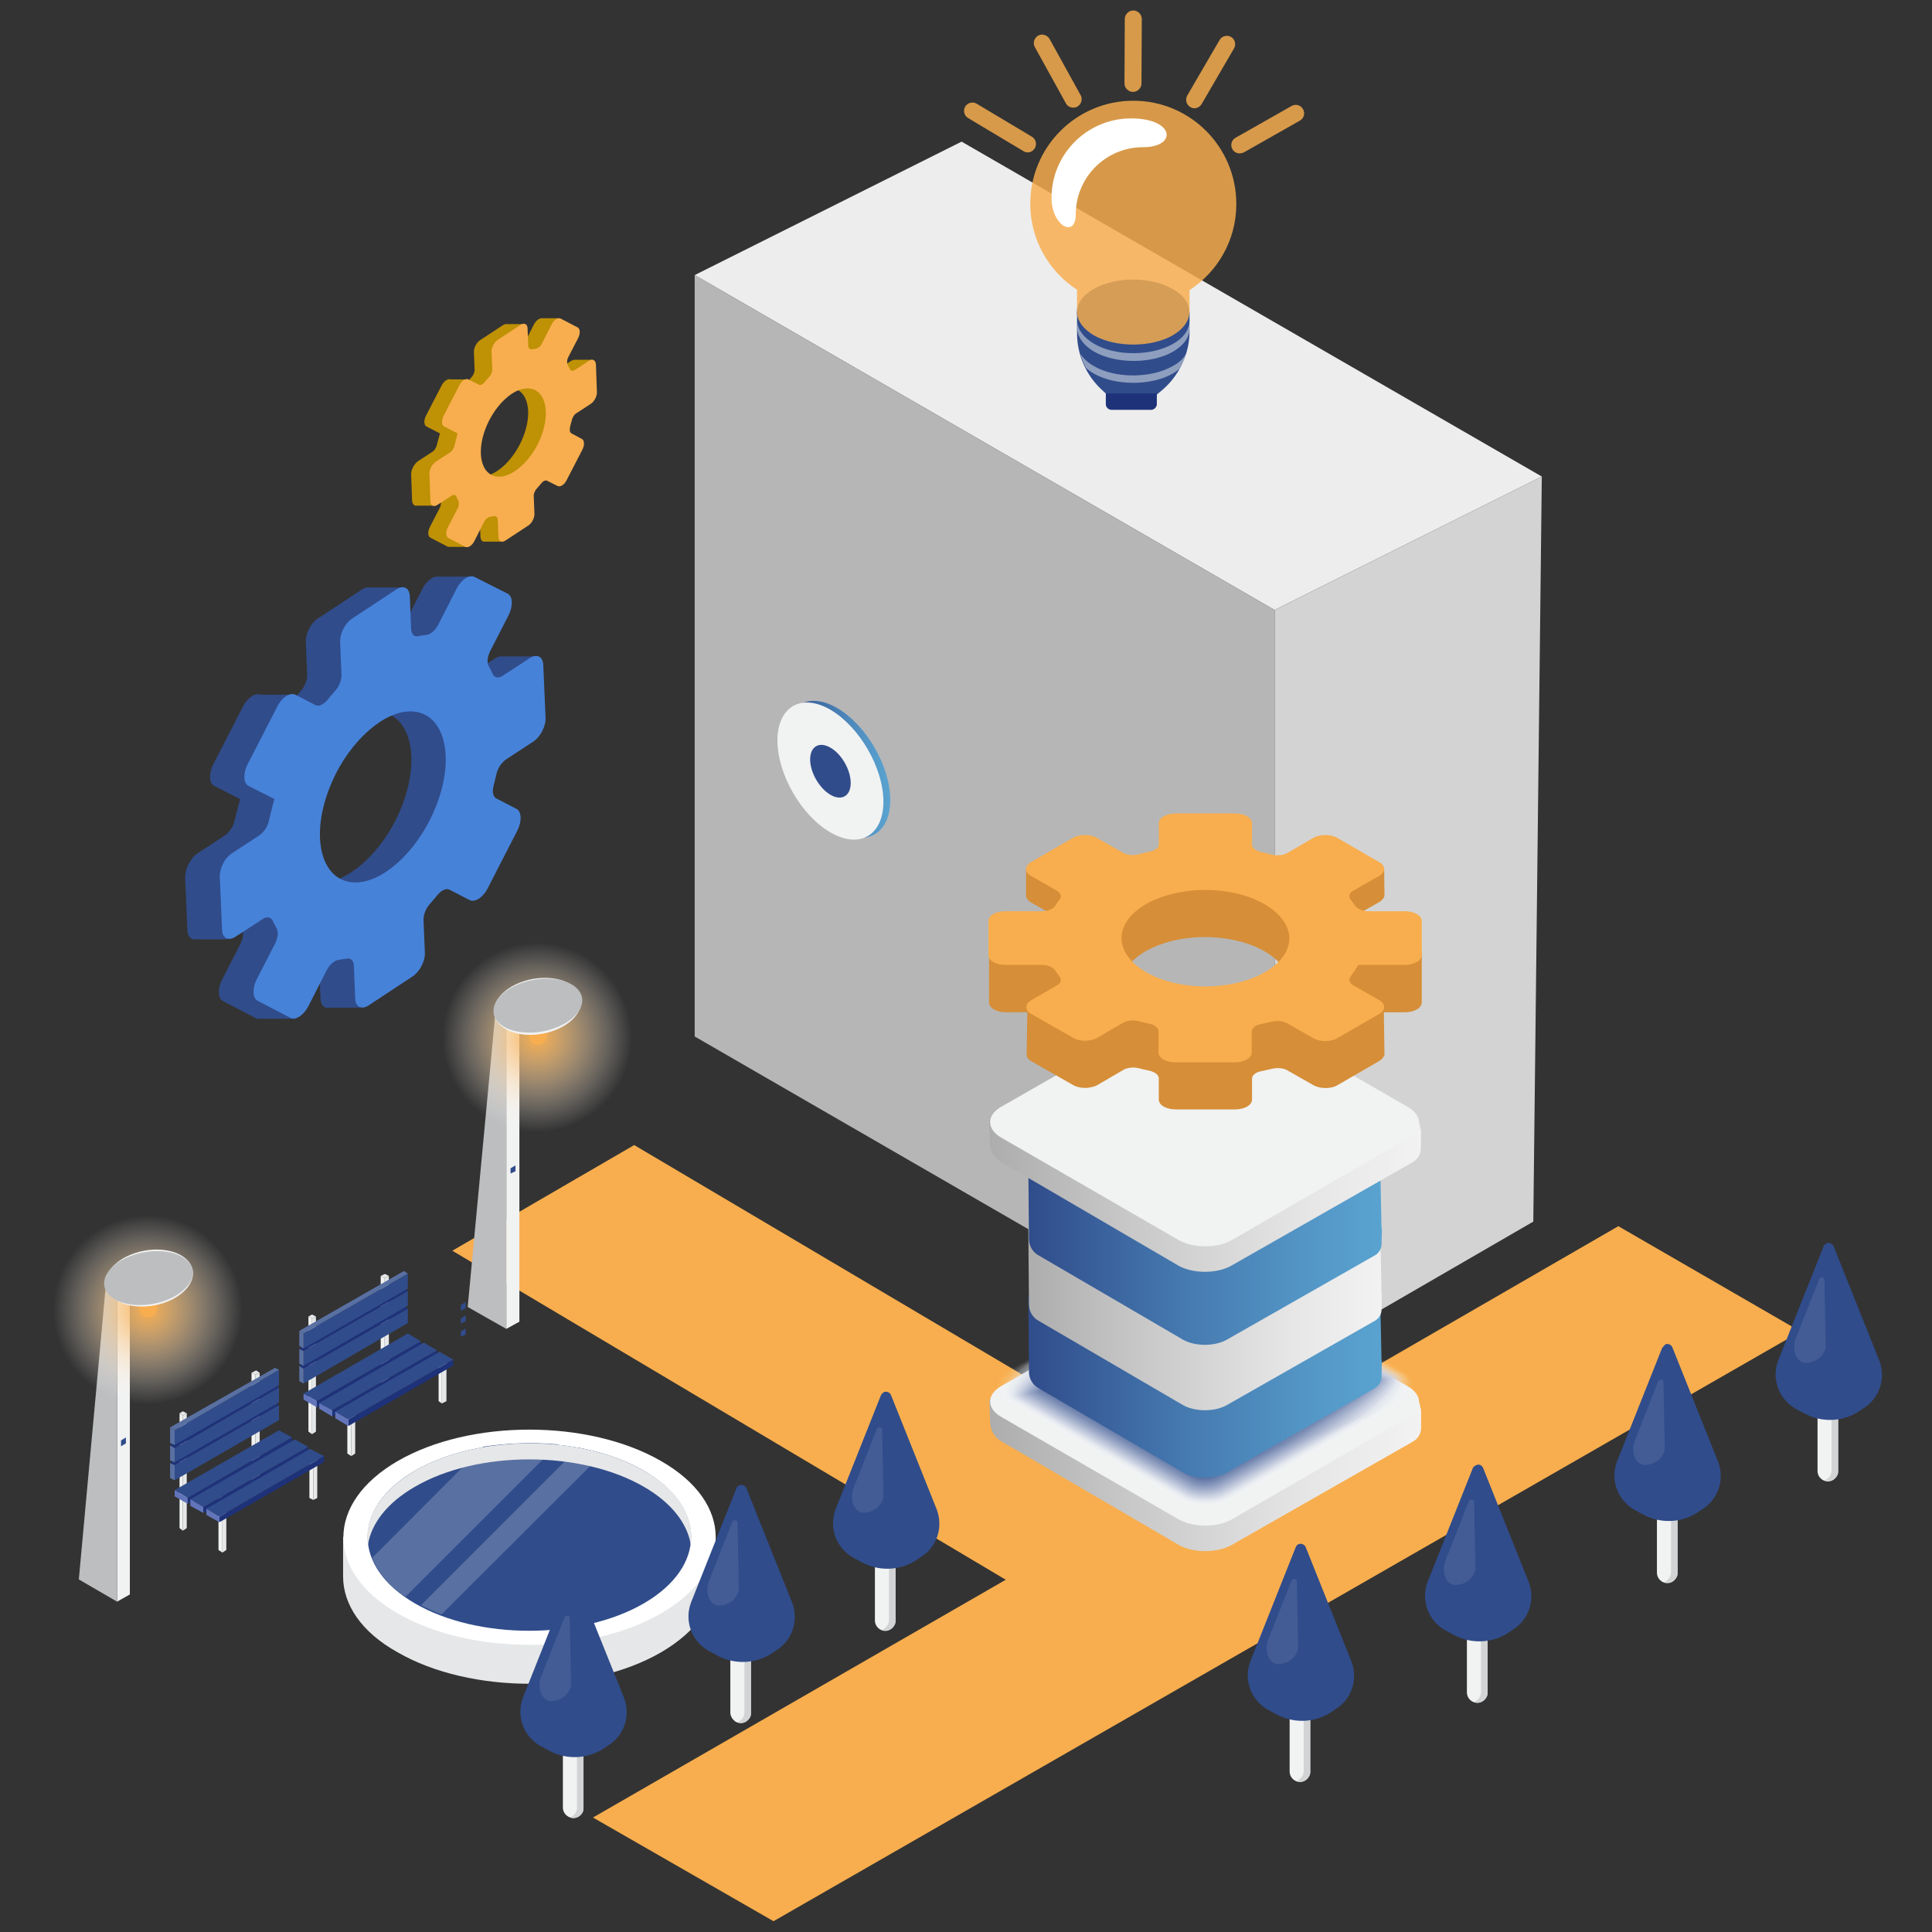 <?xml version="1.0" encoding="UTF-8"?> <!-- Generator: Adobe Illustrator 22.1.0, SVG Export Plug-In . SVG Version: 6.00 Build 0) --> <svg xmlns="http://www.w3.org/2000/svg" xmlns:xlink="http://www.w3.org/1999/xlink" id="Слой_1" x="0px" y="0px" viewBox="0 0 590.7 590.7" style="enable-background:new 0 0 590.7 590.7;" xml:space="preserve"><rect x="0" y="0" width="590.7" height="590.7" fill="#333333" stroke="none"/> <style type="text/css"> .st0{fill:#304C8B;} .st1{fill:#F8AE4E;} .st2{fill:#E6E7E8;} .st3{fill:#FFFFFF;} .st4{fill:#5970A2;} .st5{fill:#F1F2F2;} .st6{fill:#D1D3D4;} .st7{fill:#435C95;} .st8{fill:#BCBEC0;} .st9{fill:url(#SVGID_1_);} .st10{fill:url(#SVGID_2_);} .st11{fill:#1E327A;} .st12{fill:#6275BB;} .st13{fill:#EDEDED;} .st14{fill:#D3D3D3;} .st15{fill:#B6B6B6;} .st16{fill:url(#XMLID_3_);} .st17{fill:url(#SVGID_3_);} .st18{fill:#FFFFFF;fill-opacity:0;} .st19{opacity:2.439000e-02;fill:#F9FAFC;enable-background:new ;} .st20{opacity:4.878000e-02;fill:#F5F6F9;enable-background:new ;} .st21{opacity:7.317100e-02;fill:#F1F2F7;enable-background:new ;} .st22{opacity:9.756100e-02;fill:#EAEDF3;enable-background:new ;} .st23{opacity:0.122;fill:#E6EAF1;enable-background:new ;} .st24{opacity:0.146;fill:#E0E4EE;enable-background:new ;} .st25{opacity:0.171;fill:#DCE1EB;enable-background:new ;} .st26{opacity:0.195;fill:#D6DBE8;enable-background:new ;} .st27{opacity:0.22;fill:#D1D8E5;enable-background:new ;} .st28{opacity:0.244;fill:#CDD4E3;enable-background:new ;} .st29{opacity:0.268;fill:#C7CFE0;enable-background:new ;} .st30{opacity:0.293;fill:#C3CBDD;enable-background:new ;} .st31{opacity:0.317;fill:#BDC6DA;enable-background:new ;} .st32{opacity:0.342;fill:#B9C2D8;enable-background:new ;} .st33{opacity:0.366;fill:#B2BDD4;enable-background:new ;} .st34{opacity:0.39;fill:#AEB9D2;enable-background:new ;} .st35{opacity:0.415;fill:#AAB6CF;enable-background:new ;} .st36{opacity:0.439;fill:#A4B0CC;enable-background:new ;} .st37{opacity:0.463;fill:#9EABC8;enable-background:new ;} .st38{opacity:0.488;fill:#9AA7C6;enable-background:new ;} .st39{opacity:0.512;fill:#95A4C4;enable-background:new ;} .st40{opacity:0.537;fill:#91A0C2;enable-background:new ;} .st41{opacity:0.561;fill:#8B9BBE;enable-background:new ;} .st42{opacity:0.585;fill:#8595BB;enable-background:new ;} .st43{opacity:0.61;fill:#8192B8;enable-background:new ;} .st44{opacity:0.634;fill:#7D8EB6;enable-background:new ;} .st45{opacity:0.658;fill:#7689B2;enable-background:new ;} .st46{opacity:0.683;fill:#7285B0;enable-background:new ;} .st47{opacity:0.707;fill:#6C80AD;enable-background:new ;} .st48{opacity:0.732;fill:#687CAA;enable-background:new ;} .st49{opacity:0.756;fill:#6277A7;enable-background:new ;} .st50{opacity:0.78;fill:#5E73A5;enable-background:new ;} .st51{opacity:0.805;fill:#5970A2;enable-background:new ;} .st52{opacity:0.829;fill:#536A9F;enable-background:new ;} .st53{opacity:0.854;fill:#4F679C;enable-background:new ;} .st54{opacity:0.878;fill:#496199;enable-background:new ;} .st55{opacity:0.902;fill:#455E97;enable-background:new ;} .st56{opacity:0.927;fill:#3E5993;enable-background:new ;} .st57{opacity:0.951;fill:#3A5591;enable-background:new ;} .st58{opacity:0.976;fill:#36518E;enable-background:new ;} .st59{fill:url(#SVGID_4_);} .st60{fill:url(#SVGID_5_);} .st61{fill:url(#SVGID_6_);} .st62{fill:url(#SVGID_7_);} .st63{fill:#D68E38;} .st64{opacity:0.83;fill:#F8AE4E;enable-background:new ;} .st65{opacity:0.49;fill:#F1F2F2;enable-background:new ;} .st66{opacity:0.83;} .st67{fill:#4782D9;} .st68{fill:#BF9105;} </style> <g> <polygon class="st0" points="142.4,398.1 142.4,399.9 140.9,400.8 140.9,399 "></polygon> <polygon class="st0" points="142.4,402.2 142.4,403.9 140.9,404.7 140.9,403.1 "></polygon> <polygon class="st0" points="142.4,406.2 142.4,408 140.9,408.7 140.9,407.1 "></polygon> <polygon class="st1" points="494.8,374.9 363.8,450.6 193.9,350.1 138.3,382.4 307.5,483 181.3,555.7 236.5,587.4 550.5,407.1 "></polygon> <path class="st2" d="M200,469.9c-21.7-11.3-54.9-11.3-76.5,0h-18.6v12.1l0,0c0,8.5,5.5,17,16.7,23.2c22.2,12.8,58.4,12.8,80.5,0 c11-6.4,16.7-14.9,16.7-23.2v-12.1L200,469.9L200,469.9z"></path> <path class="st3" d="M202.1,446.7c-22.2-12.8-58.4-12.8-80.5,0s-22.2,33.8,0,46.6c22.2,12.8,58.4,12.8,80.5,0 C224.3,480.5,224.5,459.5,202.1,446.7z"></path> <path class="st0" d="M196.9,449.7c-19.2-11.2-50.8-11.2-70.1,0c-19.2,11.2-19.2,29.3,0,40.5s50.8,11.2,70.1,0 C216.1,479,216.1,460.8,196.9,449.7z"></path> <path class="st4" d="M124,488.2l46.6-46.6c-7.7-0.7-15.3-0.4-22.9,0.7l-33.9,34C115.8,481.2,119.3,485.4,124,488.2z"></path> <path class="st4" d="M184.3,444.4c-2.4-0.7-4.9-1.2-7.4-1.8l-48.2,48.2c2.1,1,4.2,2.1,6.3,2.8L184.3,444.4z"></path> <path class="st2" d="M126.8,454.6c19.2-11.2,50.8-11.2,70.1,0c8.5,4.9,13.3,11.3,14.3,17.7c1.2-8-3.4-16.5-14.3-22.6 c-19.2-11.2-50.8-11.2-70.1,0c-10.7,6.3-15.5,14.6-14.3,22.6C113.5,465.9,118.3,459.5,126.8,454.6z"></path> <path class="st5" d="M394.3,513.9v27.7c0,1.2,0.6,2.2,1.6,2.8l0,0c1.5,0.9,3.4,0.4,4.3-1.2c0.3-0.4,0.4-1,0.4-1.5v-24L394.3,513.9z "></path> <path class="st6" d="M394.3,513.9v1.2l4.3,2.4v24c0,1.3-0.9,2.5-2.1,3c1.6,0.6,3.4-0.3,4-1.9c0.1-0.3,0.1-0.7,0.1-1v-24 L394.3,513.9z"></path> <path class="st0" d="M396.1,473.2l-13.8,34.7c-2.1,5.5,0,11.6,5.1,14.7l2.4,1.3c5.2,3,11.6,3,16.7-0.1l1.8-1.2 c4.9-3,7-9.1,4.9-14.6l-14-35c-0.3-0.7-1.2-1.2-2.1-0.9C396.6,472.3,396.3,472.6,396.1,473.2z"></path> <path class="st7" d="M394.9,483.2l-7.1,18c-1.2,2.8-0.4,7.1,2.7,7.6c3,0.1,5.8-1.8,6.4-4.8l-0.4-20.8c-0.1-0.4-0.7-0.6-1-0.4 C395.1,482.9,394.9,482.9,394.9,483.2z"></path> <path class="st5" d="M267.5,467.7v27.7c0,1.2,0.6,2.2,1.6,2.8l0,0c1.5,0.9,3.4,0.4,4.3-1.2c0.3-0.4,0.4-1,0.4-1.5v-24L267.5,467.7z "></path> <path class="st6" d="M267.5,467.7v1.2l4.3,2.4v24c0,1.3-0.9,2.5-2.1,3c1.6,0.6,3.4-0.3,4-1.9c0.1-0.3,0.1-0.7,0.1-1v-24 L267.5,467.7z"></path> <path class="st0" d="M269.3,426.7l-13.8,34.7c-2.1,5.5,0,11.6,5.1,14.7l2.4,1.3c5.2,3,11.6,3,16.7-0.1l1.8-1.2 c4.9-3,7-9.1,4.9-14.6l-14-35c-0.3-0.7-1.2-1.2-2.1-0.9C269.7,426,269.4,426.4,269.3,426.7z"></path> <path class="st7" d="M268.1,436.9l-7.1,18c-1.2,2.8-0.4,7.1,2.7,7.6c3,0.1,5.8-1.8,6.4-4.8l-0.4-20.8c-0.1-0.4-0.7-0.6-1-0.4 C268.2,436.4,268.1,436.7,268.1,436.9z"></path> <path class="st5" d="M172.1,525.1v27.5c0,1.2,0.6,2.2,1.6,2.8l0,0c1.5,0.9,3.4,0.4,4.3-1.2c0.3-0.4,0.4-1,0.4-1.5v-24L172.1,525.1z "></path> <path class="st6" d="M172.1,525.1v1.2l4.3,2.4v24c0,1.3-0.9,2.5-2.1,3c1.6,0.6,3.4-0.3,4-1.9c0.1-0.3,0.1-0.7,0.1-1v-24 L172.1,525.1z"></path> <path class="st0" d="M173.7,484.3l-13.8,34.7c-2.1,5.5,0,11.6,5.1,14.7l2.4,1.3c5.2,3,11.6,3,16.7-0.1l1.8-1.2 c4.9-3,7-9.1,4.9-14.6l-14-34.8c-0.4-0.7-1.2-1.2-2.1-0.9C174.1,483.6,173.8,483.9,173.7,484.3z"></path> <path class="st7" d="M172.6,494.5l-7.1,18c-1.2,2.8-0.4,7.1,2.7,7.6c3,0.1,5.8-1.8,6.4-4.8l-0.4-20.8c-0.1-0.4-0.7-0.6-1-0.4 C172.8,494,172.6,494.2,172.6,494.5z"></path> <path class="st5" d="M223.3,496v27.7c0,1,0.7,2.1,1.6,2.7l0,0c1.5,0.9,3.4,0.4,4.3-1.2c0.3-0.4,0.4-1,0.4-1.5v-24L223.3,496z"></path> <path class="st6" d="M223.3,496v1.2l4.3,2.4v24c0,1.3-0.9,2.5-2.1,3c1.6,0.6,3.4-0.3,4-1.9c0.1-0.3,0.1-0.7,0.1-1v-24L223.3,496z"></path> <path class="st0" d="M225.1,455.2l-13.8,34.7c-2.1,5.5,0,11.6,5.1,14.7l2.4,1.3c5.2,3,11.6,3,16.7-0.1l1.8-1.2 c4.9-3,7-9.1,4.9-14.6l-14-35c-0.3-0.7-1.2-1.2-2.1-0.9C225.5,454.4,225.2,454.7,225.1,455.2z"></path> <path class="st7" d="M223.9,465.3l-7.1,18c-1.2,2.8-0.4,7.1,2.7,7.6c3,0.1,5.8-1.8,6.4-4.8l-0.4-20.8c-0.1-0.4-0.7-0.6-1-0.4 C224.2,464.8,223.9,465,223.9,465.3z"></path> <path class="st5" d="M555.7,422v27.7c0,1.2,0.6,2.2,1.6,2.8l0,0c1.5,0.9,3.4,0.4,4.3-1.2c0.3-0.4,0.4-1,0.4-1.5v-24L555.7,422z"></path> <path class="st6" d="M555.7,422v1.2l4.3,2.4v24c0,1.3-0.9,2.5-2.1,3c1.6,0.6,3.4-0.3,4-1.9c0.1-0.3,0.1-0.7,0.1-1v-24L555.7,422z"></path> <path class="st0" d="M557.5,381.2l-13.8,34.7c-2.1,5.5,0,11.6,5.1,14.7l2.4,1.3c5.2,3,11.6,3,16.7-0.1l1.8-1.2 c4.9-3,7-9.1,4.9-14.6l-14-35c-0.3-0.7-1.2-1.2-2.1-0.9C558,380.4,557.5,380.7,557.5,381.2z"></path> <path class="st7" d="M556.2,391.1l-7.1,18c-1.2,2.8-0.4,7.1,2.7,7.6c3,0.1,5.8-1.8,6.4-4.8l-0.4-20.8c-0.1-0.4-0.6-0.7-1-0.6 C556.5,390.7,556.3,391,556.2,391.1z"></path> <path class="st5" d="M506.6,453.1v27.7c0,1.2,0.6,2.2,1.6,2.8l0,0c1.5,0.9,3.4,0.4,4.3-1.2c0.3-0.4,0.4-1,0.4-1.5v-24L506.6,453.1z "></path> <path class="st6" d="M506.6,453.1v1.2l4.3,2.4v24c0,1.3-0.9,2.5-2.1,3c1.6,0.6,3.4-0.3,4-1.9c0.1-0.3,0.1-0.7,0.1-1v-24 L506.6,453.1z"></path> <path class="st0" d="M508.2,412.1l-13.8,34.7c-2.1,5.5,0,11.6,5.1,14.7l2.4,1.3c5.2,3,11.6,3,16.7-0.1l1.8-1.2 c4.9-3,7-9.1,4.9-14.6l-14-35c-0.3-0.7-1.2-1.2-2.1-0.9C508.8,411.4,508.5,411.8,508.2,412.1z"></path> <path class="st7" d="M507,422.3l-7.1,18c-1.2,2.8-0.4,7.1,2.7,7.6c3,0.1,5.8-1.8,6.4-4.8l-0.4-20.8c-0.1-0.4-0.7-0.6-1-0.4 C507.3,422,507,422.1,507,422.3z"></path> <path class="st5" d="M448.5,489.7v27.7c0,1.2,0.6,2.2,1.6,2.8l0,0c1.5,0.9,3.4,0.4,4.3-1.2c0.3-0.4,0.4-1,0.4-1.5v-24L448.5,489.7z "></path> <path class="st6" d="M448.5,489.7v1.2l4.3,2.4v24.1c0,1.3-0.9,2.5-2.1,3c1.6,0.6,3.4-0.3,4-1.9c0.1-0.3,0.1-0.7,0.1-1v-24 L448.5,489.7z"></path> <path class="st0" d="M450.3,448.9l-13.8,34.7c-2.1,5.5,0,11.6,5.1,14.7l2.4,1.3c5.2,3,11.6,3,16.7-0.1l1.8-1.2 c4.9-3,7-9.1,4.9-14.6l-14-35c-0.4-0.7-1.2-1.2-2.1-0.7C450.8,448.2,450.5,448.5,450.3,448.9z"></path> <path class="st7" d="M449.1,459l-7.1,18c-1.2,2.8-0.4,7.1,2.7,7.6c3,0.1,5.8-1.8,6.4-4.8l-0.4-20.8c-0.1-0.4-0.7-0.6-1-0.4 C449.3,458.6,449.1,458.7,449.1,459z"></path> <polygon class="st5" points="158.8,308.8 158.8,404.1 154.8,406.3 154.8,311 "></polygon> <polygon class="st8" points="154.8,406.3 143,399.6 151.5,309.3 154.8,311 "></polygon> <polygon class="st0" points="157.6,356.3 157.6,358.1 156.1,358.8 156.1,357.2 "></polygon> <radialGradient id="SVGID_1_" cx="-73.926" cy="467.338" r="14.403" gradientTransform="matrix(2.013 0 0 2.013 313.046 -623.588)" gradientUnits="userSpaceOnUse"> <stop offset="0" style="stop-color:#F8AE4E"></stop> <stop offset="1" style="stop-color:#FFFFFF;stop-opacity:0"></stop> </radialGradient> <circle class="st9" cx="164.2" cy="317.4" r="29"></circle> <path class="st1" d="M164.5,305.2L164.5,305.2c1.5,0,2.7,1.2,2.7,2.7v8.8c0,1.5-1.2,2.7-2.7,2.7l0,0c-1.5,0-2.7-1.2-2.7-2.7v-8.8 C161.8,306.3,163,305.2,164.5,305.2z"></path> <ellipse transform="matrix(0.984 -0.181 0.181 0.984 -52.888 34.732)" class="st5" cx="164.2" cy="307.6" rx="13.5" ry="8.5"></ellipse> <ellipse transform="matrix(0.984 -0.18 0.18 0.984 -52.717 34.696)" class="st8" cx="164.5" cy="307.3" rx="13.7" ry="8"></ellipse> <polygon class="st5" points="39.7,392.2 39.7,487.5 35.8,489.7 35.8,394.4 "></polygon> <polygon class="st8" points="35.8,489.7 24.1,482.9 32.4,392.5 35.8,394.4 "></polygon> <polygon class="st0" points="38.5,439.5 38.5,441.3 37,442.2 37,440.4 "></polygon> <radialGradient id="SVGID_2_" cx="-133.079" cy="508.711" r="14.386" gradientTransform="matrix(2.013 0 0 2.013 313.046 -623.588)" gradientUnits="userSpaceOnUse"> <stop offset="0" style="stop-color:#F8AE4E"></stop> <stop offset="1" style="stop-color:#FFFFFF;stop-opacity:0"></stop> </radialGradient> <circle class="st10" cx="45.1" cy="400.7" r="29"></circle> <path class="st1" d="M45.3,388.5L45.3,388.5c1.5,0,2.7,1.2,2.7,2.7v8.8c0,1.5-1.2,2.7-2.7,2.7l0,0c-1.5,0-2.7-1.2-2.7-2.7v-8.8 C42.8,389.7,43.9,388.5,45.3,388.5z"></path> <ellipse transform="matrix(0.984 -0.181 0.181 0.984 -69.839 14.649)" class="st5" cx="45.5" cy="390.6" rx="13.5" ry="8.5"></ellipse> <ellipse transform="matrix(0.984 -0.18 0.18 0.984 -69.687 14.604)" class="st8" cx="45.5" cy="390.6" rx="13.7" ry="8"></ellipse> <polygon class="st2" points="95.4,403.2 95.4,438.5 96.6,437.7 96.6,402.5 "></polygon> <polygon class="st5" points="95.4,438.5 94.3,437.7 94.3,402.5 95.4,403.2 "></polygon> <polygon class="st2" points="94.3,402.5 95.4,401.9 96.6,402.5 95.4,403.2 "></polygon> <polygon class="st2" points="107.4,429.3 107.4,445.2 108.6,444.4 108.6,428.7 "></polygon> <polygon class="st5" points="107.4,445.2 106.2,444.4 106.2,428.7 107.4,429.3 "></polygon> <polygon class="st2" points="106.2,428.7 107.4,427.9 108.6,428.7 107.4,429.3 "></polygon> <polygon class="st2" points="135.1,417.2 135.1,429.1 136.5,428.4 136.5,416.5 "></polygon> <polygon class="st5" points="135.1,429.1 134.1,428.4 134.1,416.5 135.1,417.2 "></polygon> <polygon class="st2" points="134.1,416.5 135.3,415.7 136.5,416.5 135.1,417.2 "></polygon> <polygon class="st2" points="117.6,390.8 117.6,426 118.9,425.2 118.9,390.1 "></polygon> <polygon class="st5" points="117.6,426 116.4,425.2 116.4,390.1 117.6,390.8 "></polygon> <polygon class="st2" points="116.4,390.1 117.7,389.5 118.9,390.1 117.6,390.8 "></polygon> <polygon class="st0" points="124.7,400.1 92.8,418.4 92.8,423 124.7,404.5 "></polygon> <polygon class="st4" points="92.8,418.4 91.5,417.6 91.5,422.3 92.8,423 "></polygon> <polygon class="st11" points="91.5,417.6 123.5,399.3 124.7,400.1 92.8,418.4 "></polygon> <polygon class="st0" points="124.7,394.7 92.8,413 92.8,417.6 124.7,399.2 "></polygon> <polygon class="st4" points="92.8,413 91.5,412.4 91.5,416.9 92.8,417.6 "></polygon> <polygon class="st11" points="91.5,412.4 123.5,394 124.7,394.7 92.8,413 "></polygon> <polygon class="st0" points="124.7,389.4 92.8,407.7 92.8,412.3 124.7,394 "></polygon> <polygon class="st0" points="92.8,426.1 124.7,407.7 128.7,410.1 96.9,428.4 "></polygon> <polygon class="st12" points="92.8,426.1 92.8,427.9 96.9,430.3 96.9,428.4 "></polygon> <polygon class="st11" points="96.9,430.3 128.7,411.8 128.7,410.1 96.9,428.4 "></polygon> <polygon class="st4" points="92.8,407.7 91.5,406.9 91.5,411.5 92.8,412.3 "></polygon> <polygon class="st4" points="91.5,406.9 123.5,388.6 124.7,389.4 92.8,407.7 "></polygon> <polygon class="st0" points="97.6,429 129.6,410.5 133.6,412.9 101.6,431.2 "></polygon> <polygon class="st12" points="97.6,429 97.6,430.7 101.6,433.1 101.6,431.2 "></polygon> <polygon class="st11" points="101.6,433.1 133.6,414.7 133.6,412.9 101.6,431.2 "></polygon> <polygon class="st0" points="102.5,431.6 134.4,413.3 138.6,415.7 106.5,434 "></polygon> <polygon class="st12" points="102.5,431.6 102.5,433.6 106.5,436 106.5,434 "></polygon> <polygon class="st11" points="106.5,436 138.6,417.5 138.6,415.7 106.5,434 "></polygon> <polygon class="st2" points="55.9,432.8 55.9,468 57.1,467.2 57.1,432.1 "></polygon> <polygon class="st5" points="55.9,468 54.9,467.2 54.9,432.1 55.9,432.8 "></polygon> <polygon class="st2" points="54.9,432.1 55.9,431.5 57.1,432.1 55.9,432.8 "></polygon> <polygon class="st2" points="68,458.9 68,474.7 69.2,473.9 69.2,458.1 "></polygon> <polygon class="st5" points="68,474.7 66.8,473.9 66.8,458.1 68,458.9 "></polygon> <polygon class="st2" points="66.8,458.1 68,457.4 69.2,458.1 68,458.9 "></polygon> <polygon class="st2" points="95.8,446.7 95.8,458.6 97,458 97,445.9 "></polygon> <polygon class="st5" points="95.8,458.6 94.6,458 94.6,445.9 95.8,446.7 "></polygon> <polygon class="st2" points="94.6,445.9 95.8,445.3 97,445.9 95.8,446.7 "></polygon> <polygon class="st2" points="78.1,420.3 78.1,455.5 79.4,454.9 79.4,419.7 "></polygon> <polygon class="st5" points="78.1,455.5 76.9,454.9 76.9,419.7 78.1,420.3 "></polygon> <polygon class="st2" points="76.9,419.7 78.3,419 79.4,419.7 78.1,420.3 "></polygon> <polygon class="st0" points="85.3,429.6 53.4,447.9 53.4,452.6 85.3,434.2 "></polygon> <polygon class="st4" points="53.4,447.9 52,447.3 52,451.9 53.4,452.6 "></polygon> <polygon class="st11" points="52,447.3 84.1,429 85.3,429.6 53.4,447.9 "></polygon> <polygon class="st0" points="85.3,424.2 53.4,442.7 53.4,447.1 85.3,428.8 "></polygon> <polygon class="st4" points="53.4,442.7 52,441.9 52,446.5 53.4,447.1 "></polygon> <polygon class="st11" points="52,441.9 84.1,423.6 85.3,424.2 53.4,442.7 "></polygon> <polygon class="st0" points="85.3,418.8 53.4,437.3 53.4,441.8 85.3,423.5 "></polygon> <polygon class="st0" points="53.4,455.6 85.3,437.3 89.3,439.5 57.4,458 "></polygon> <polygon class="st12" points="53.4,455.6 53.4,457.5 57.4,459.8 57.4,458 "></polygon> <polygon class="st11" points="57.4,459.8 89.3,441.3 89.3,439.5 57.4,458 "></polygon> <polygon class="st4" points="53.4,437.3 52,436.4 52,441.2 53.4,441.8 "></polygon> <polygon class="st4" points="52,436.4 84.1,418.2 85.3,418.8 53.4,437.3 "></polygon> <polygon class="st0" points="58.2,458.4 90.2,440.1 94.2,442.4 62.2,460.8 "></polygon> <polygon class="st12" points="58.2,458.4 58.2,460.4 62.2,462.6 62.2,460.8 "></polygon> <polygon class="st11" points="62.2,462.6 94.2,444.1 94.2,442.4 62.2,460.8 "></polygon> <polygon class="st0" points="63.1,461.3 94.8,443 99.1,445.2 67.1,463.7 "></polygon> <polygon class="st12" points="63.1,461.3 63.1,463.2 67.1,465.4 67.1,463.7 "></polygon> <polygon class="st11" points="67.1,465.4 99.1,447 99.1,445.2 67.1,463.7 "></polygon> </g> <g> <polygon id="XMLID_35_" class="st13" points="294,43.3 471.4,145.7 389.7,186.5 212.4,84.1 "></polygon> <polygon id="XMLID_32_" class="st14" points="471.4,145.7 468.8,373.5 389.7,419.3 389.7,186.5 "></polygon> <polygon id="XMLID_31_" class="st15" points="389.7,419.3 389.7,186.5 212.4,84.1 212.4,316.9 "></polygon> </g> <g> <linearGradient id="XMLID_3_" gradientUnits="userSpaceOnUse" x1="239.804" y1="356.822" x2="272.256" y2="356.822" gradientTransform="matrix(1 0 0 -1 0 592)"> <stop offset="0" style="stop-color:#304C8B"></stop> <stop offset="0.435" style="stop-color:#4579AF"></stop> <stop offset="0.797" style="stop-color:#5497C7"></stop> <stop offset="1" style="stop-color:#59A3D0"></stop> </linearGradient> <path id="XMLID_26_" class="st16" d="M256,216.5c-8.9-5.2-16.2-0.9-16.2,9.4c0,10.3,7.3,23,16.2,28.1c8.9,5.1,16.2,0.9,16.2-9.4 C272.2,234.3,264.9,221.7,256,216.5z"></path> <path id="XMLID_25_" class="st5" d="M253.9,217c-8.9-5.2-16.2-0.9-16.2,9.4c0,10.3,7.3,23,16.2,28.1c8.9,5.2,16.2,0.9,16.2-9.4 S262.8,222.2,253.9,217z"></path> <path id="XMLID_24_" class="st0" d="M253.9,228.6c-3.4-2-6.2-0.4-6.2,3.6s2.8,8.8,6.2,10.8c3.4,2,6.2,0.4,6.2-3.6 S257.3,230.5,253.9,228.6z"></path> </g> <g> <g> <linearGradient id="SVGID_3_" gradientUnits="userSpaceOnUse" x1="302.504" y1="142.35" x2="434.504" y2="142.35" gradientTransform="matrix(1 0 0 -1 0 592)"> <stop offset="0" style="stop-color:#ADADAD"></stop> <stop offset="0.323" style="stop-color:#C8C8C8"></stop> <stop offset="0.756" style="stop-color:#E7E7E7"></stop> <stop offset="1" style="stop-color:#F2F2F2"></stop> </linearGradient> <path class="st17" d="M434.5,431.5c0-0.2,0-0.5-0.1-0.7l-0.5-2.2l-49.2-0.3l-2.1-1.2c-4.5-2.6-11.9-2.6-16.4,0l-2.4,1.1l-61.3-0.4 l0.2,6.8c0,2.5,1.3,4.9,3.5,6.1l54.1,31.6c4.5,2.6,11.9,2.6,16.4,0l55.4-31.6c1.5-0.9,2.4-2.4,2.4-4.2L434.5,431.5z"></path> <path id="XMLID_2534_" class="st5" d="M376.7,392.8c-4.5-2.6-11.9-2.6-16.4,0l-54.2,31c-4.5,2.6-4.5,6.8,0,9.4l54.2,31.3 c4.5,2.6,11.9,2.6,16.4,0l53.8-31.1c4.5-2.6,4.5-6.9,0-9.5L376.7,392.8z"></path> </g> <g id="XMLID_1977_"> <path id="XMLID_2533_" class="st18" d="M376.8,388.8c-4.5-2.6-11.8-2.6-16.2,0l-53.5,30.5c-4.5,2.6-4.5,6.7,0,9.3l53.5,30.9 c4.5,2.6,11.7,2.6,16.2,0l53.1-30.7c4.5-2.6,4.5-6.8,0-9.4L376.8,388.8z"></path> <path id="XMLID_2532_" class="st19" d="M376.6,459.2c-4.4,2.5-11.5,2.5-15.9,0l-53.2-30.7c-4.3-2.5-3.3-7.2,1.1-9.7 c0,0,52.1-29.8,52.2-29.8c4.4-2.5,11.5-2.5,15.9,0l52.9,30.5c4.3,2.5,3.3,7.2-1.1,9.7C428.5,429.3,376.6,459.2,376.6,459.2z"></path> <path id="XMLID_2531_" class="st20" d="M376.4,459c-4.3,2.4-11.3,2.4-15.5,0l-53-30.6c-4.2-2.4-2.1-7.7,2.2-10.1l50.9-29.1 c4.3-2.4,11.3-2.4,15.5,0.1l52.6,30.4c4.2,2.4,2.1,7.7-2.1,10.1C427,429.8,376.5,459,376.4,459z"></path> <path id="XMLID_2530_" class="st21" d="M376.2,458.8c-4.2,2.4-11,2.4-15.2,0l-52.7-30.5c-4.1-2.4-0.9-8.1,3.2-10.5 c0,0,49.6-28.3,49.7-28.3c4.2-2.4,11.1-2.3,15.2,0.1l52.4,30.3c4.1,2.4,0.9,8.1-3.2,10.5C425.6,430.3,376.3,458.8,376.2,458.8z"></path> <path id="XMLID_2529_" class="st22" d="M376,458.5c-4.1,2.3-10.8,2.3-14.8,0l-52.5-30.3c-4-2.3,0.3-8.6,4.3-10.9 c0,0,48.3-27.6,48.4-27.6c4.2-2.3,10.8-2.3,14.9,0.1l52.2,30.1c4,2.3-0.2,8.6-4.3,10.9C424.1,430.8,376.1,458.5,376,458.5z"></path> <path id="XMLID_2528_" class="st23" d="M375.8,458.3c-4.1,2.3-10.6,2.2-14.5,0L309,428.1c-3.9-2.3,1.4-9,5.4-11.2 c0,0,47-26.9,47.2-26.9c4.1-2.2,10.6-2.2,14.5,0.1l52,30c3.9,2.3-1.4,9-5.3,11.3C422.7,431.3,376,458.3,375.8,458.3z"></path> <path id="XMLID_2527_" class="st24" d="M375.6,458c-4,2.2-10.3,2.2-14.2-0.1l-52.1-30.1c-3.8-2.2,2.6-9.4,6.4-11.6 c0,0,45.7-26.1,45.9-26.1c4-2.2,10.4-2.1,14.2,0.1l51.7,29.9c3.8,2.2-2.6,9.5-6.4,11.7C421.2,431.8,375.8,458,375.6,458z"></path> <path id="XMLID_2526_" class="st25" d="M375.4,457.8c-3.9,2.1-10.1,2.1-13.8-0.1l-51.8-29.9c-3.7-2.1,3.8-9.9,7.5-12 c0,0,44.5-25.4,44.7-25.4c3.9-2.1,10.1-2.1,13.8,0.1l51.5,29.7c3.7,2.1-3.8,9.9-7.5,12.1C419.8,432.3,375.6,457.8,375.4,457.8z"></path> <path id="XMLID_2525_" class="st26" d="M375.2,457.6c-3.8,2.1-9.9,2-13.5-0.1l-51.6-29.8c-3.6-2.1,5-10.3,8.6-12.4 c0,0,43.2-24.6,43.4-24.6c3.8-2.1,9.9-2,13.5,0.1l51.3,29.6c3.6,2.1-4.9,10.4-8.5,12.4C418.4,432.8,375.5,457.6,375.2,457.6z"></path> <path id="XMLID_2524_" class="st27" d="M375,457.3c-3.8,2-9.6,1.9-13.1-0.1l-51.4-29.7c-3.5-2,6.2-10.8,9.6-12.8 c0,0,41.9-23.9,42.2-23.9c3.8-2,9.7-1.9,13.2,0.1l51,29.5c3.5,2-6.1,10.8-9.6,12.8C416.9,433.3,375.3,457.3,375,457.3z"></path> <path id="XMLID_2523_" class="st28" d="M374.8,457.1c-3.7,1.9-9.4,1.9-12.8-0.1l-51.1-29.5c-3.4-1.9,7.3-11.2,10.7-13.2 c0,0,40.6-23.2,40.9-23.2c3.7-1.9,9.4-1.8,12.8,0.1l50.8,29.3c3.4,1.9-7.3,11.3-10.7,13.2C415.5,433.8,375.1,457.1,374.8,457.1z"></path> <path id="XMLID_2522_" class="st29" d="M374.6,456.9c-3.6,1.9-9.2,1.8-12.5-0.1l-50.9-29.4c-3.3-1.9,8.5-11.7,11.8-13.5 c0,0,39.4-22.4,39.7-22.4c3.6-1.9,9.2-1.8,12.5,0.1l50.6,29.2c3.3,1.9-8.5,11.7-11.7,13.6C414,434.3,375,456.9,374.6,456.9z"></path> <path id="XMLID_2521_" class="st30" d="M374.4,456.6c-3.5,1.8-8.9,1.7-12.1-0.1l-50.7-29.2c-3.2-1.8,9.7-12.1,12.9-13.9 c0.1,0,38.1-21.7,38.5-21.7c3.5-1.8,8.9-1.7,12.2,0.1l50.3,29.1c3.2,1.8-9.6,12.2-12.8,14C412.6,434.8,374.8,456.6,374.4,456.6z"></path> <path id="XMLID_2520_" class="st31" d="M374.2,456.4c-3.4,1.8-8.7,1.7-11.8-0.1L312,427.2c-3-1.8,10.9-12.6,13.9-14.3 c0.1,0,36.8-21,37.2-21c3.5-1.7,8.7-1.6,11.8,0.1l50.1,28.9c3,1.8-10.8,12.6-13.8,14.4C411.2,435.3,374.6,456.4,374.2,456.4z"></path> <path id="XMLID_2519_" class="st32" d="M374,456.1c-3.4,1.7-8.4,1.6-11.4-0.1l-50.2-29c-2.9-1.7,12.1-13,15-14.7 c0.1,0,35.5-20.2,36-20.2c3.4-1.7,8.5-1.6,11.5,0.2l49.9,28.8c2.9,1.7-12,13.1-14.9,14.8C409.7,435.9,374.5,456.1,374,456.1z"></path> <path id="XMLID_2518_" class="st33" d="M373.8,455.9c-3.3,1.6-8.2,1.5-11.1-0.1l-50-28.9c-2.8-1.6,13.2-13.5,16.1-15.1 c0.1,0,34.2-19.5,34.7-19.5c3.3-1.6,8.2-1.5,11.1,0.2l49.7,28.7c2.8,1.6-13.2,13.5-16,15.2C408.3,436.4,374.3,455.9,373.8,455.9z"></path> <path id="XMLID_2517_" class="st34" d="M373.6,455.7c-3.2,1.6-8,1.5-10.8-0.1l-49.7-28.7c-2.7-1.6,14.4-13.9,17.1-15.5 c0.1,0,33-18.8,33.5-18.8c3.2-1.6,8-1.4,10.8,0.2l49.4,28.5c2.7,1.6-14.3,14-17,15.5C406.8,436.9,374.1,455.7,373.6,455.7z"></path> <path id="XMLID_2516_" class="st35" d="M373.4,455.4c-3.1,1.5-7.7,1.4-10.4-0.2l-49.5-28.6c-2.6-1.5,15.6-14.4,18.2-15.8 c0.1,0,31.7-18,32.2-18c3.2-1.5,7.8-1.4,10.5,0.2l49.2,28.4c2.6,1.5-15.5,14.4-18.1,15.9C405.4,437.4,374,455.4,373.4,455.4z"></path> <path id="XMLID_2515_" class="st36" d="M373.2,455.2c-3.1,1.4-7.5,1.3-10.1-0.2l-49.3-28.4c-2.5-1.4,16.8-14.8,19.3-16.2 c0.1,0,30.4-17.3,31-17.3c3.1-1.4,7.5-1.3,10.1,0.2l49,28.3c2.5,1.4-16.7,14.9-19.2,16.3C403.9,437.9,373.8,455.2,373.2,455.2z"></path> <path id="XMLID_2514_" class="st37" d="M373,454.9c-3,1.4-7.3,1.3-9.7-0.2l-49-28.3c-2.4-1.4,17.9-15.2,20.3-16.6 c0.1,0,29.1-16.6,29.7-16.6c3-1.4,7.3-1.2,9.8,0.2l48.7,28.1c2.4,1.4-17.8,15.3-20.2,16.7C402.5,438.4,373.6,454.9,373,454.9z"></path> <path id="XMLID_2386_" class="st38" d="M372.8,454.7c-2.9,1.3-7,1.2-9.4-0.2l-48.8-28.2c-2.3-1.3,19.1-15.7,21.4-17 c0.1,0,27.8-15.8,28.5-15.8c2.9-1.3,7.1-1.2,9.4,0.2l48.5,28c2.3,1.3-19,15.8-21.3,17.1C401.1,438.9,373.5,454.7,372.8,454.7z"></path> <path id="XMLID_2385_" class="st39" d="M372.6,454.5c-2.8,1.3-6.8,1.1-9.1-0.2l-48.6-28c-2.2-1.3,20.3-16.1,22.5-17.4 c0.1,0,26.6-15.1,27.2-15.1c2.8-1.2,6.8-1.1,9.1,0.2l48.3,27.9c2.2,1.3-20.2,16.2-22.4,17.5C399.6,439.4,373.3,454.5,372.6,454.5z "></path> <path id="XMLID_2384_" class="st40" d="M372.4,454.2c-2.7,1.2-6.6,1-8.7-0.2l-48.3-27.9c-2.1-1.2,21.5-16.6,23.5-17.8 c0.1,0,25.3-14.3,26-14.3c2.8-1.2,6.6-1,8.8,0.2l48,27.7c2.1,1.2-21.4,16.7-23.4,17.9C398.2,439.9,373.1,454.2,372.4,454.2z"></path> <path id="XMLID_2383_" class="st41" d="M372.2,454c-2.7,1.1-6.3,1-8.4-0.2L315.7,426c-2-1.1,22.7-17,24.6-18.2 c0.1,0,24-13.6,24.7-13.6c2.7-1.1,6.4-1,8.4,0.2l47.8,27.6c2,1.1-22.5,17.1-24.5,18.3C396.7,440.4,373,454,372.2,454z"></path> <path id="XMLID_2382_" class="st42" d="M372.1,453.8c-2.6,1.1-6.1,0.9-8-0.2L316.2,426c-1.8-1.1,23.8-17.5,25.7-18.5 c0.1-0.1,22.7-12.9,23.5-12.9c2.6-1.1,6.1-0.9,8.1,0.2l47.6,27.5c1.8,1.1-23.7,17.6-25.6,18.6 C395.3,440.9,372.8,453.8,372.1,453.8z"></path> <path id="XMLID_2381_" class="st43" d="M371.9,453.5c-2.5,1-5.9,0.8-7.7-0.2l-47.6-27.5c-1.7-1,25-17.9,26.8-18.9 c0.1-0.1,21.5-12.1,22.2-12.1c2.5-1,5.9-0.8,7.7,0.2l47.3,27.3c1.7,1-24.9,18-26.6,19C393.8,441.4,372.6,453.5,371.9,453.5z"></path> <path id="XMLID_2220_" class="st44" d="M371.7,453.3c-2.4,0.9-5.6,0.8-7.4-0.2l-47.4-27.4c-1.6-0.9,26.2-18.4,27.8-19.3 c0.1-0.1,20.2-11.4,21-11.4c2.5-0.9,5.7-0.7,7.4,0.3l47.1,27.2c1.6,0.9-26.1,18.5-27.7,19.4C392.4,441.9,372.5,453.3,371.7,453.3z "></path> <path id="XMLID_2219_" class="st45" d="M371.5,453c-2.4,0.9-5.4,0.7-7-0.2l-47.2-27.2c-1.5-0.9,27.4-18.8,28.9-19.7 c0.1-0.1,18.9-10.7,19.7-10.7c2.4-0.9,5.4-0.7,7.1,0.3l46.9,27.1c1.5,0.9-27.2,18.9-28.8,19.8C391,442.4,372.3,453,371.5,453z"></path> <path id="XMLID_2218_" class="st46" d="M371.3,452.8c-2.3,0.8-5.1,0.6-6.7-0.3l-46.9-27.1c-1.4-0.8,28.6-19.3,30-20.1 c0.1-0.1,17.7-9.5,18.5-9.9c2.1-1.2,5.2-0.6,6.7,0.3l46.7,26.9c1.4,0.8-28.4,19.4-29.8,20.2C389.5,442.9,372.1,452.8,371.3,452.8z "></path> <path id="XMLID_2217_" class="st47" d="M371.1,452.6c-2.2,0.8-4.9,0.6-6.3-0.3l-46.7-27c-1.3-0.8,29.7-19.7,31-20.5 c0.1-0.1,16.4-8.8,17.2-9.2c2.1-1.1,4.9-0.5,6.4,0.3l46.4,26.8c1.3,0.8-29.6,19.8-30.9,20.6C388.1,443.4,372,452.6,371.1,452.6z"></path> <path id="XMLID_2216_" class="st48" d="M370.9,452.3c-2.1,0.7-4.7,0.5-6-0.3l-46.5-26.8c-1.2-0.7,30.9-20.2,32.1-20.8 c0.1-0.1,15.2-8,16-8.5c2-1,4.7-0.5,6,0.3l46.2,26.7c1.2,0.7-30.8,20.3-32,21C386.6,443.9,371.8,452.3,370.9,452.3z"></path> <path id="XMLID_2215_" class="st49" d="M370.7,452.1c-2,0.6-4.4,0.4-5.7-0.3l-46.2-26.7c-1.1-0.6,32.1-20.6,33.2-21.2 c0.1-0.1,13.9-7.3,14.7-7.7c2-0.9,4.5-0.4,5.7,0.3l46,26.5c1.1,0.6-31.9,20.7-33,21.3C385.2,444.4,371.6,452.1,370.7,452.1z"></path> <path id="XMLID_2214_" class="st50" d="M370.5,451.9c-2,0.6-4.2,0.3-5.3-0.3l-46-26.6c-1-0.6,33.3-21.1,34.2-21.6 c0.1-0.1,12.6-6.6,13.5-7c1.9-0.8,4.2-0.3,5.4,0.3l45.7,26.4c1,0.6-33.1,21.2-34.1,21.7C383.8,444.9,371.5,451.9,370.5,451.9z"></path> <path id="XMLID_2213_" class="st51" d="M370.3,451.6c-1.9,0.5-4,0.3-5-0.3l-45.8-26.4c-0.9-0.5,34.4-21.5,35.3-22 c0.1-0.1,11.3-5.9,12.3-6.2c1.8-0.7,4-0.3,5,0.3l45.5,26.3c0.9,0.5-34.3,21.6-35.2,22.1C382.3,445.4,371.3,451.6,370.3,451.6z"></path> <path id="XMLID_2212_" class="st52" d="M370.1,451.4c-1.8,0.4-3.7,0.2-4.6-0.3L320,424.8c-0.8-0.4,35.6-21.9,36.4-22.4 c0.1-0.1,10-5.2,11-5.5c1.8-0.6,3.8-0.2,4.7,0.3l45.3,26.1c0.8,0.4-35.5,22.1-36.2,22.5C380.9,445.9,371.1,451.4,370.1,451.4z"></path> <path id="XMLID_2211_" class="st53" d="M369.9,451.1c-1.7,0.4-3.5,0.1-4.3-0.3l-45.3-26.2c-0.7-0.4,36.8-22.4,37.5-22.8 c0.1-0.1,8.7-4.4,9.8-4.8c1.7-0.6,3.5-0.1,4.4,0.3l45,26c0.7,0.4-36.6,22.5-37.3,22.9C379.4,446.4,371,451.1,369.9,451.1z"></path> <path id="XMLID_2210_" class="st54" d="M369.7,450.9c-1.7,0.3-3.3,0.1-4-0.3l-45.1-26c-0.5-0.3,38-22.8,38.5-23.2 c0.2-0.1,7.4-3.7,8.5-4c1.6-0.5,3.3-0.1,4,0.3l44.8,25.9c0.5,0.3-37.8,23-38.3,23.3C378,446.9,370.8,450.9,369.7,450.9z"></path> <path id="XMLID_2204_" class="st55" d="M369.5,450.7c-1.6,0.3-3,0-3.6-0.3L321,424.5c-0.4-0.3,39.2-23.3,39.6-23.5 c0.2-0.1,6.1-3,7.3-3.3c1.6-0.4,3.1,0,3.7,0.3l44.6,25.7c0.4,0.3-39,23.4-39.4,23.7C376.5,447.4,370.6,450.7,369.5,450.7z"></path> <path id="XMLID_2203_" class="st56" d="M369.3,450.4c-1.5,0.2-2.8-0.1-3.3-0.3l-44.6-25.8c-0.3-0.2,40.3-23.7,40.7-23.9 c0.2-0.1,4.8-2.4,6-2.6c1.5-0.3,2.8,0.1,3.3,0.4l44.3,25.6c0.3,0.2-40.2,23.9-40.5,24.1C375.1,447.9,370.5,450.4,369.3,450.4z"></path> <path id="XMLID_2202_" class="st57" d="M369.1,450.2c-1.4,0.1-2.6-0.1-2.9-0.4l-44.4-25.6c-0.2-0.1,41.5-24.2,41.7-24.3 s3.6-1.7,4.8-1.8c1.4-0.2,2.6,0.1,3,0.4l44.1,25.5c0.2,0.1-41.3,24.3-41.5,24.4C373.7,448.4,370.3,450.2,369.1,450.2z"></path> <path id="XMLID_2201_" class="st58" d="M368.9,449.9c-1.3,0.1-2.3-0.2-2.6-0.4l-44.2-25.5c-0.1-0.1,42.7-24.6,42.8-24.7 c0.2-0.1,2.3-1,3.5-1.1c1.4-0.1,2.4,0.2,2.7,0.4l43.9,25.3c0.1,0.1-42.5,24.8-42.6,24.8C372.2,448.9,370.1,449.9,368.9,449.9z"></path> <path id="XMLID_1978_" class="st0" d="M368.7,449.7c-1.3,0-2.1-0.3-2.3-0.4l-43.9-25.4l43.9-25.1c0.2-0.1,1-0.4,2.3-0.4 s2.1,0.3,2.3,0.4l43.7,25.2l-43.8,25.3C370.8,449.4,370,449.7,368.7,449.7z"></path> </g> <g> <linearGradient id="SVGID_4_" gradientUnits="userSpaceOnUse" x1="314.404" y1="169.05" x2="422.504" y2="169.05" gradientTransform="matrix(1 0 0 -1 0 592)"> <stop offset="0" style="stop-color:#304C8B"></stop> <stop offset="0.435" style="stop-color:#4579AF"></stop> <stop offset="0.797" style="stop-color:#5497C7"></stop> <stop offset="1" style="stop-color:#59A3D0"></stop> </linearGradient> <path class="st59" d="M422.5,416.8c0-0.2,0-0.4-0.1-0.6L422,397l-40.3-0.2l-1.7-1c-3.7-2.1-9.7-2.1-13.5,0l-2,0.9l-50.1-0.3 l0.2,23c0,2.1,1.1,4,2.9,5l44.2,25.8c3.7,2.1,9.7,2.1,13.4,0l45.3-25.8c1.2-0.7,2-2,2-3.4L422.5,416.8z"></path> <path id="XMLID_1976_" class="st0" d="M375.2,367.7c-3.7-2.1-9.7-2.1-13.5,0L317.4,393c-3.7,2.1-3.7,5.6,0,7.7l44.3,25.6 c3.7,2.1,9.7,2.1,13.4,0l44-25.4c3.7-2.1,3.7-5.6,0-7.8L375.2,367.7z"></path> </g> <g> <linearGradient id="SVGID_5_" gradientUnits="userSpaceOnUse" x1="314.404" y1="189.65" x2="422.504" y2="189.65" gradientTransform="matrix(1 0 0 -1 0 592)"> <stop offset="0" style="stop-color:#ADADAD"></stop> <stop offset="0.323" style="stop-color:#C8C8C8"></stop> <stop offset="0.756" style="stop-color:#E7E7E7"></stop> <stop offset="1" style="stop-color:#F2F2F2"></stop> </linearGradient> <path class="st60" d="M422.5,396.2c0-0.2,0-0.4-0.1-0.6l-0.4-19.2l-40.3-0.2l-1.7-1c-3.7-2.1-9.7-2.1-13.5,0l-2,0.9l-50.1-0.3 l0.2,23c0,2.1,1.1,4,2.9,5l44.2,25.8c3.7,2.1,9.7,2.1,13.4,0l45.3-25.8c1.2-0.7,2-2,2-3.4L422.5,396.2z"></path> <path id="XMLID_1975_" class="st5" d="M375.2,347.2c-3.7-2.1-9.7-2.1-13.5,0l-44.3,25.3c-3.7,2.1-3.7,5.6,0,7.7l44.3,25.6 c3.7,2.1,9.7,2.1,13.4,0l44-25.4c3.7-2.1,3.7-5.6,0-7.8L375.2,347.2z"></path> </g> <g> <linearGradient id="SVGID_6_" gradientUnits="userSpaceOnUse" x1="314.404" y1="209.65" x2="422.504" y2="209.65" gradientTransform="matrix(1 0 0 -1 0 592)"> <stop offset="0" style="stop-color:#304C8B"></stop> <stop offset="0.435" style="stop-color:#4579AF"></stop> <stop offset="0.797" style="stop-color:#5497C7"></stop> <stop offset="1" style="stop-color:#59A3D0"></stop> </linearGradient> <path class="st61" d="M422.5,376.2c0-0.2,0-0.4-0.1-0.6l-0.4-19.2l-40.3-0.2l-1.7-1c-3.7-2.1-9.7-2.1-13.5,0l-2,0.9l-50.1-0.3 l0.2,23c0,2.1,1.1,4,2.9,5l44.2,25.8c3.7,2.1,9.7,2.1,13.4,0l45.3-25.8c1.2-0.7,2-2,2-3.4L422.5,376.2z"></path> <path id="XMLID_1974_" class="st0" d="M375.2,327.2c-3.7-2.1-9.7-2.1-13.5,0l-44.3,25.3c-3.7,2.1-3.7,5.6,0,7.7l44.3,25.6 c3.7,2.1,9.7,2.1,13.4,0l44-25.4c3.7-2.1,3.7-5.6,0-7.8L375.2,327.2z"></path> </g> <g> <linearGradient id="SVGID_7_" gradientUnits="userSpaceOnUse" x1="302.404" y1="227.75" x2="434.504" y2="227.75" gradientTransform="matrix(1 0 0 -1 0 592)"> <stop offset="0" style="stop-color:#ADADAD"></stop> <stop offset="0.323" style="stop-color:#C8C8C8"></stop> <stop offset="0.756" style="stop-color:#E7E7E7"></stop> <stop offset="1" style="stop-color:#F2F2F2"></stop> </linearGradient> <path class="st62" d="M434.5,346.1c0-0.2,0-0.5-0.1-0.7l-0.5-2.2l-49.3-0.3l-2.1-1.2c-4.5-2.6-11.9-2.6-16.4,0l-2.4,1.1l-61.3-0.4 l0.2,6.8c0,2.5,1.3,4.9,3.5,6.1l54.1,31.6c4.5,2.6,11.9,2.6,16.4,0l55.4-31.6c1.5-0.9,2.4-2.4,2.4-4.2L434.5,346.1z"></path> <path id="XMLID_1973_" class="st5" d="M376.7,307.4c-4.5-2.6-11.9-2.6-16.4,0l-54.2,31c-4.5,2.6-4.5,6.8,0,9.4l54.2,31.3 c4.5,2.6,11.9,2.6,16.4,0l53.8-31.1c4.5-2.6,4.5-6.9,0-9.5L376.7,307.4z"></path> </g> <path class="st63" d="M434.7,291.2c0-1.7-2.3-3-5.2-3h-11.1c-1.8,0-4.9,1.9-5.3,1.4c-0.8-1-0.5-2.1,0.8-2.8l7.9-4.5 c2-1.2-10.9-0.6-12.9-1.8l0.1-9.8c-2-1.2-5.3-1.2-7.4,0l-7.9,4.6c-1.2,0.7-3.1,0.9-4.7,0.5c-1.1-0.3-2.3-0.6-3.4-0.8 c-1.6-0.4-2.7-1.3-2.7-2.3v-6.5c0-1.7-2.3-3-5.2-3h-18.1c-2.9,0-5.2,1.3-5.2,3v6.4c0,1.1-1.2,2-2.9,2.3c-1.1,0.2-2.2,0.5-3.2,0.8 c-1.7,0.4-3.6,0.3-4.9-0.5l-7.9-4.5c-2-1.2-5.3-1.2-7.4,0l-0.9,10.7c-2,1.2-13.8-0.2-11.8,1l7.9,4.5c1.2,0.7,1.6,1.8,0.9,2.7 c-0.5,0.6-3.6-1.3-5.4-1.3h-11.2c-2.9,0-5.2,1.3-5.2,3v15.2c0,1.7,2.3,3,5.2,3h6.5l-0.2,12.6c0,0.2,0,0.4,0,0.6l0,0l0,0 c0.1,0.7,0.6,1.3,1.5,1.8l12.8,7.3c1.2,0.7,3,0.9,4.6,0.8h0.1v-0.1c1-0.1,1.9-0.3,2.7-0.8l7.9-4.6c1.2-0.7,3.1-0.9,4.7-0.5 c1.1,0.3,2.3,0.6,3.4,0.8c1.6,0.4,2.7,1.3,2.7,2.3v6.5c0,1.7,2.3,3,5.2,3h18.1c2.9,0,5.2-1.3,5.2-3v-6.4c0-1.1,1.2-2,2.9-2.3 c1-0.2,2.1-0.5,3.1-0.7c1.7-0.4,3.6-0.3,4.9,0.5l7.9,4.5c0.8,0.4,1.7,0.7,2.7,0.8v0.1l0.1-0.1c1.6,0.2,3.3-0.1,4.5-0.8l12.8-7.4 c0.8-0.5,1.3-1.1,1.5-1.7h0.1v-0.3v-0.1l-0.2-12.8h6.4c2.9,0,5.2-1.3,5.2-3L434.7,291.2z M393.7,303.9c-3,9.2-19.6,14.4-34.5,11.1 c-11.3-2.5-18.2-9.6-16-16.4c3-9.2,19.6-14.4,34.5-11.1C389.1,290,396,297,393.7,303.9z"></path> <path class="st63" d="M423.3,273.9l-0.1-8.2h-11.7l-2.6-1.5c-2-1.2-5.3-1.2-7.4,0l-2.6,1.5h-16.2v-6c0-1.7-2.3-3-5.2-3h-18.1 c-2.9,0-5.2,1.3-5.2,3v6h-16.4l-2.5-1.4c-2-1.2-5.3-1.2-7.4,0l-2.5,1.4h-11.7v8c0,0.8,0.5,1.6,1.5,2.2l7.9,4.5l90.7-0.1l7.9-4.5 C422.6,275.3,423.1,274.6,423.3,273.9L423.3,273.9z"></path> <g id="XMLID_1895_"> <path id="XMLID_1969_" class="st1" d="M415.3,295h14.2c2.9,0,5.2-1.3,5.2-3v-10.4c0-1.7-2.3-3-5.2-3h-11.1c-1.8,0-3.4-0.7-4.1-1.7 c-0.4-0.6-0.8-1.2-1.3-1.8c-0.8-1-0.5-2.1,0.8-2.8l7.9-4.5c2-1.2,2-3.1,0-4.2l-12.8-7.4c-2-1.2-5.3-1.2-7.4,0l-7.9,4.6 c-1.2,0.7-3.1,0.9-4.7,0.5c-1.1-0.3-2.3-0.6-3.4-0.8c-1.6-0.4-2.7-1.3-2.7-2.3v-6.5c0-1.7-2.3-3-5.2-3h-18.1c-2.9,0-5.2,1.3-5.2,3 v6.4c0,1.1-1.2,2-2.9,2.3c-1.1,0.2-2.2,0.5-3.2,0.8c-1.7,0.4-3.6,0.3-4.9-0.5l-7.9-4.5c-2-1.2-5.3-1.2-7.4,0l-12.8,7.4 c-2,1.2-2,3.1,0,4.2l7.9,4.5c1.2,0.7,1.6,1.8,0.9,2.7c-0.5,0.6-1,1.4-1.4,2c-0.6,0.9-2.2,1.6-4,1.6h-11.2c-2.9,0-5.2,1.3-5.2,3 V292c0,1.7,2.3,3,5.2,3h11.1c1.8,0,3.4,0.7,4.1,1.7c0.4,0.6,0.8,1.2,1.3,1.8c0.8,1,0.5,2.1-0.8,2.8l-7.8,4.5c-2,1.2-2,3.1,0,4.2 l12.8,7.3c2,1.2,5.3,1.2,7.4,0l7.9-4.6c1.2-0.7,3.1-0.9,4.7-0.5c1.1,0.3,2.3,0.6,3.4,0.8c1.6,0.4,2.7,1.3,2.7,2.3v6.5 c0,1.7,2.3,3,5.2,3h18.1c2.9,0,5.2-1.3,5.2-3v-6.4c0-1.1,1.2-2,2.9-2.3c1-0.2,2.1-0.5,3.1-0.7c1.7-0.4,3.6-0.3,4.9,0.5l7.9,4.5 c2,1.2,5.3,1.2,7.4,0l12.8-7.4c2-1.2,2-3.1,0-4.2l-7.9-4.5c-1.2-0.7-1.6-1.8-0.9-2.7C414.1,297,415.3,295.1,415.3,295z M343.3,284.2c3-9.2,19.6-14.4,34.5-11.1c11.3,2.5,18.2,9.6,16,16.4c-3,9.2-19.6,14.4-34.5,11.1 C348,298.1,341.1,291.1,343.3,284.2z"></path> </g> </g> <g id="XMLID_16_"> <path id="XMLID_23_" class="st0" d="M355.3,119.3l-1.7,1.4h-15.1l-1.6-1.5c-4.8-4.4-7.6-10.7-7.6-17.3v-6.5h34.4v5.9 C363.7,108.1,360.6,114.8,355.3,119.3z"></path> <path id="XMLID_22_" class="st11" d="M352,125.3h-12.2c-0.9,0-1.7-0.8-1.7-1.7v-3.3h15.6v3.3C353.7,124.4,352.9,125.3,352,125.3z"></path> <path id="XMLID_21_" class="st0" d="M358.6,88.4c-6.7-3.9-17.6-3.9-24.3,0s-6.7,10.2,0,14c6.7,3.9,17.6,3.9,24.3,0 C365.3,98.6,365.3,92.1,358.6,88.4z"></path> <path id="XMLID_20_" class="st64" d="M346.5,30.8c-17.4,0-31.5,14.1-31.5,31.5c0,11,5.7,20.7,14.3,26.3v7.1l0,0 c0.1,2.4,1.9,4.9,5.1,6.8c6.6,3.8,17.6,3.8,24.2,0c3.2-1.9,4.9-4.3,5-6.7h0.1v-7.1c8.6-5.6,14.3-15.3,14.3-26.3 C378,44.9,363.9,30.8,346.5,30.8z"></path> <path id="XMLID_19_" class="st3" d="M328.9,65.6c0-11.4,9.2-20.6,20.6-20.6c10.5,0,9.7-8.8-3.7-8.8s-24.3,10.9-24.3,24.3 C321.5,69.1,328.9,72.9,328.9,65.6z"></path> <path id="XMLID_18_" class="st65" d="M358.7,105.1c-6.6,3.8-17.6,3.9-24.2,0c-3.2-1.9-5-4.3-5.1-6.8v2.4c0.1,2.4,1.9,4.9,5.1,6.8 c6.6,3.8,17.6,3.8,24.2,0c3.2-1.9,4.9-4.3,5-6.7h0.1v-2.4h-0.1C363.5,100.9,361.9,103.3,358.7,105.1z"></path> <path id="XMLID_17_" class="st65" d="M358.6,111.9c-6.6,3.8-17.6,3.9-24.2,0c-1.9-1.1-3.3-2.4-4.1-3.8c0.4,1.5,1,3,1.7,4.4 c0.7,0.6,1.5,1.2,2.4,1.7c6.6,3.8,17.6,3.8,24.2,0c0.7-0.4,1.4-0.9,2-1.4c0.9-1.5,1.6-3.1,2.1-4.8 C361.9,109.6,360.5,110.9,358.6,111.9z"></path> <g class="st66"> <path class="st1" d="M346.4,28.1L346.4,28.1c-1.4,0-2.6-1.2-2.6-2.6l0.1-19.7c0-1.4,1.2-2.6,2.6-2.6l0,0c1.4,0,2.6,1.2,2.6,2.6 L349,25.6C349,26.9,347.8,28.1,346.4,28.1z"></path> </g> <g class="st66"> <path class="st1" d="M365.2,33.1c-0.4,0-0.9-0.1-1.3-0.4c-1.2-0.7-1.6-2.3-0.9-3.5l9.9-17c0.7-1.2,2.3-1.6,3.5-0.9 c1.2,0.7,1.6,2.3,0.9,3.5l-9.9,17C366.9,32.6,366.1,33.1,365.2,33.1z"></path> </g> <g class="st66"> <path class="st1" d="M379,46.9c-0.9,0-1.8-0.5-2.2-1.3c-0.7-1.2-0.3-2.8,1-3.5l17.1-9.7c1.2-0.7,2.8-0.3,3.5,1 c0.7,1.2,0.3,2.8-1,3.5l-17.1,9.7C379.8,46.8,379.4,46.9,379,46.9z"></path> </g> <g class="st66"> <path class="st1" d="M314.2,46.6c-0.4,0-0.9-0.1-1.3-0.4L296,36.1c-1.2-0.7-1.6-2.3-0.9-3.5c0.7-1.2,2.3-1.6,3.5-0.9l16.9,10.1 c1.2,0.7,1.6,2.3,0.9,3.5C315.9,46.1,315.1,46.6,314.2,46.6z"></path> </g> <g class="st66"> <path class="st1" d="M328.1,32.9c-0.9,0-1.8-0.5-2.2-1.3l-9.5-17.2c-0.7-1.2-0.2-2.8,1-3.5s2.8-0.2,3.5,1l9.5,17.2 c0.7,1.2,0.2,2.8-1,3.5C328.9,32.9,328.5,32.9,328.1,32.9z"></path> </g> </g> <g id="XMLID_1737_"> <path id="XMLID_1741_" class="st0" d="M60.4,260.9l8.4-5.5c1.3-0.9,2.5-2.6,2.9-4.4c0.7-3,1.7-6.5,1.7-6.7l-7.9-4 c-1.6-0.8-1.7-3.8-0.3-6.6l9.1-17.7c1-1.9,2.4-3.2,3.7-3.6l0,0l0,0c0.6-0.2,1.2-0.2,1.7,0h8.8v2.7c0.4-0.3,0.8-0.7,1.2-1.2 c0.7-0.9,1.5-1.8,2.2-2.6c1.3-1.4,2.1-3.4,2-5.1l-0.4-9.9c-0.1-2.6,1.5-5.8,3.7-7.2l13.5-8.9c0.6-0.4,1.2-0.6,1.8-0.6l0,0h10.8 l0.2,11.5l-8.3,0.5v0.8c0.1,1.6,0.9,2.5,2.2,2.2c0.9-0.2,1.8-0.3,2.6-0.4c1.2-0.2,2.6-1.4,3.5-3.1l5.6-11c1.1-2.2,2.9-3.7,4.4-3.8 l0,0H144v5l0.6,0.3c1.6,0.8,1.7,3.8,0.3,6.6l-5.6,10.9c-0.9,1.8-1.1,3.7-0.4,4.8c0.4,0.7,0.8,1.5,1.1,2.2c0.5,1.2,1.8,1.5,3.1,0.6 l8.3-5.4c0.7-0.5,1.4-0.7,2-0.6l0,0h10.5v12.5h-8.1l0.3,6.5c0.1,2.6-1.6,5.8-3.7,7.2l-8.4,5.5c-1.3,0.9-2.5,2.6-2.9,4.4 c-0.3,1.2-0.6,2.6-0.9,3.7c-0.5,1.8-0.1,3.3,0.8,3.8l6.2,3.2c1.6,0.8,1.7,3.8,0.3,6.6l-20.8,18.1c-1-0.5-2.5,0.2-3.7,1.7 c-0.7,0.9-1.5,1.8-2.2,2.6c-1.3,1.4-2.1,3.4-2,5.1l0.4,9.9c0.1,2.6-1.6,5.8-3.7,7.2l-5.4,3.5v5.9h-9.5c-0.3,0.1-0.6,0.1-0.9,0l0,0 l0,0c-1-0.2-1.6-1.2-1.7-2.7l-0.4-10c-0.1-1.6-0.9-2.5-2.2-2.2c-0.9,0.1-1.8,0.3-2.6,0.4c-1.2,0.2-2.6,1.4-3.5,3.1l-3,5.8h4.3v9 H79.1l0,0c-0.3,0-0.6,0-0.9-0.2l-10-5.2c-1.6-0.8-1.7-3.8-0.3-6.6l5.6-10.9c0.9-1.8,1.1-3.7,0.4-4.8c-0.4-0.7-0.7-1.4-1.1-2.1 c-0.5-1.2-1.8-1.5-3.1-0.6l0,0v6.1h-9.8c-0.2,0-0.5,0-0.7,0l0,0l0,0c-1.1-0.2-1.8-1.1-1.9-2.7l-0.7-16.2 C56.6,265.5,58.3,262.3,60.4,260.9z M99.7,269.8c8.5-1.1,18.5-11.1,23.2-23.4c6.4-16.5,1.7-30.1-9.5-28.7 c-8.5,1.1-18.5,11.1-23.2,23.4C83.8,257.6,88.5,271.1,99.7,269.8z"></path> <path id="XMLID_1738_" class="st67" d="M83.9,244.3l-7.9-4c-1.6-0.8-1.7-3.8-0.3-6.6l9.1-17.7c1.4-2.8,3.9-4.4,5.5-3.6l6.2,3.2 c1,0.5,2.5-0.2,3.7-1.7c0.7-0.9,1.5-1.8,2.2-2.6c1.3-1.4,2.1-3.4,2-5.1l-0.4-9.9c-0.1-2.6,1.5-5.8,3.7-7.2l13.5-8.9 c2.1-1.4,4-0.5,4.1,2.1l0.4,10c0.1,1.6,0.9,2.5,2.2,2.2c0.9-0.2,1.8-0.3,2.6-0.4c1.2-0.2,2.6-1.4,3.5-3.1l5.6-11 c1.4-2.8,3.9-4.4,5.5-3.6l10.1,5.1c1.6,0.8,1.7,3.8,0.3,6.6l-5.6,10.9c-0.9,1.8-1.1,3.7-0.4,4.8c0.4,0.7,0.8,1.5,1.1,2.2 c0.5,1.2,1.8,1.5,3.1,0.6l8.3-5.4c2.1-1.4,4-0.5,4.1,2.1l0.7,16.2c0.1,2.6-1.6,5.8-3.7,7.2l-8.4,5.5c-1.3,0.9-2.5,2.6-2.9,4.4 c-0.3,1.2-0.6,2.6-0.9,3.7c-0.5,1.8-0.1,3.3,0.8,3.8l6.2,3.2c1.6,0.8,1.7,3.8,0.3,6.6l-9.1,17.7c-1.4,2.8-3.9,4.4-5.5,3.6l-6.2-3.2 c-1-0.5-2.5,0.2-3.7,1.7c-0.7,0.9-1.5,1.8-2.2,2.6c-1.3,1.4-2.1,3.4-2,5.1l0.4,9.9c0.1,2.6-1.6,5.8-3.7,7.2l-13.5,8.9 c-2.1,1.4-4,0.5-4.1-2.1l-0.4-10c-0.1-1.6-0.9-2.5-2.2-2.2c-0.9,0.1-1.8,0.3-2.6,0.4c-1.2,0.2-2.6,1.4-3.5,3.1l-5.6,11 c-1.4,2.8-3.9,4.4-5.5,3.6l-10-5.2c-1.6-0.8-1.7-3.8-0.3-6.6l5.6-10.9c0.9-1.8,1.1-3.7,0.4-4.8c-0.4-0.7-0.7-1.4-1.1-2.1 c-0.5-1.2-1.8-1.5-3.1-0.6l-8.3,5.4c-2.1,1.4-4,0.5-4.1-2.1l-0.7-16.2c-0.1-2.6,1.5-5.8,3.7-7.2l8.4-5.5c1.3-0.9,2.5-2.6,2.9-4.4 C82.9,248,83.8,244.5,83.9,244.3z M133.4,246.3c6.4-16.5,1.7-30.1-9.5-28.7c-8.5,1.1-18.5,11.1-23.2,23.4 c-6.4,16.5-1.7,30.1,9.5,28.7C118.7,268.7,128.6,258.7,133.4,246.3z"></path> </g> <g id="XMLID_44_"> <path id="XMLID_48_" class="st68" d="M127.8,141l4.3-2.8c0.7-0.4,1.3-1.3,1.5-2.3c0.4-1.5,0.9-3.3,0.9-3.4l-4.1-2.1 c-0.8-0.4-0.9-1.9-0.1-3.4l4.7-9.1c0.5-1,1.2-1.6,1.9-1.9l0,0l0,0c0.3-0.1,0.6-0.1,0.9,0h4.5v1.4c0.2-0.2,0.4-0.4,0.6-0.6 c0.4-0.5,0.8-0.9,1.2-1.4c0.7-0.7,1.1-1.8,1-2.6l-0.2-5.1c-0.1-1.3,0.8-3,1.9-3.7l7-4.6c0.3-0.2,0.6-0.3,0.9-0.3l0,0h5.6l0.1,5.9 l-4.3,0.2v0.4c0,0.8,0.5,1.3,1.1,1.2c0.4-0.1,0.9-0.1,1.3-0.2c0.6-0.1,1.4-0.7,1.8-1.6l2.9-5.7c0.6-1.2,1.5-1.9,2.3-2l0,0h5.4v2.6 l0.3,0.2c0.8,0.4,0.9,1.9,0.1,3.4l-2.9,5.6c-0.5,0.9-0.5,1.9-0.2,2.5c0.2,0.4,0.4,0.8,0.6,1.2c0.3,0.6,0.9,0.8,1.6,0.3l4.3-2.8 c0.4-0.2,0.7-0.3,1-0.3l0,0h5.4v6.4h-4.2l0.1,3.4c0.1,1.3-0.8,3-1.9,3.7l-4.3,2.8c-0.7,0.4-1.3,1.3-1.5,2.3 c-0.2,0.6-0.3,1.3-0.5,1.9c-0.2,0.9-0.1,1.7,0.4,2l3.2,1.7c0.8,0.4,0.9,1.9,0.1,3.4l-10.7,9.4c-0.5-0.3-1.3,0.1-1.9,0.9 c-0.4,0.5-0.8,0.9-1.2,1.4c-0.7,0.7-1.1,1.8-1,2.6l0.2,5.1c0.1,1.3-0.8,3-1.9,3.7l-2.8,1.8v3.1h-4.9c-0.2,0-0.3,0-0.5,0l0,0l0,0 c-0.5-0.1-0.8-0.6-0.9-1.4l-0.2-5.2c0-0.8-0.5-1.3-1.1-1.2c-0.4,0.1-0.9,0.1-1.3,0.2c-0.6,0.1-1.4,0.7-1.8,1.6l-1.5,3h2.2v4.6h-5.9 l0,0c-0.2,0-0.3,0-0.5-0.1l-5.2-2.7c-0.8-0.4-0.9-1.9-0.1-3.4l2.9-5.6c0.5-0.9,0.5-1.9,0.2-2.5c-0.2-0.4-0.4-0.7-0.5-1.1 c-0.3-0.6-0.9-0.8-1.6-0.3l0,0v3.1h-5.1c-0.1,0-0.2,0-0.4,0l0,0l0,0c-0.5-0.1-0.9-0.6-1-1.4l-0.3-8.4 C125.8,143.4,126.7,141.8,127.8,141z M148,145.6c4.4-0.5,9.5-5.7,12-12.1c3.3-8.5,0.9-15.5-4.9-14.8c-4.4,0.5-9.5,5.7-12,12.1 C139.9,139.4,142.3,146.4,148,145.6z"></path> <path id="XMLID_45_" class="st1" d="M139.9,132.5l-4.1-2.1c-0.8-0.4-0.9-1.9-0.1-3.4l4.7-9.1c0.7-1.5,2-2.3,2.8-1.9l3.2,1.6 c0.5,0.3,1.3-0.1,1.9-0.9c0.4-0.5,0.8-0.9,1.2-1.4c0.7-0.7,1.1-1.8,1-2.6l-0.2-5.1c-0.1-1.3,0.8-3,1.9-3.7l7-4.6 c1.1-0.7,2.1-0.2,2.1,1.1l0.2,5.2c0,0.8,0.5,1.3,1.1,1.2c0.4-0.1,0.9-0.1,1.3-0.2c0.6-0.1,1.4-0.7,1.8-1.6l2.9-5.7 c0.7-1.5,2-2.3,2.8-1.9l5.2,2.7c0.8,0.4,0.9,1.9,0.1,3.4l-2.9,5.6c-0.5,0.9-0.5,1.9-0.2,2.5c0.2,0.4,0.4,0.8,0.6,1.2 c0.3,0.6,0.9,0.8,1.6,0.3l4.3-2.8c1.1-0.7,2-0.2,2.1,1.1l0.3,8.4c0.1,1.3-0.8,3-1.9,3.7l-4.3,2.8c-0.7,0.4-1.3,1.3-1.5,2.3 c-0.2,0.6-0.3,1.3-0.5,1.9c-0.2,0.9-0.1,1.7,0.4,2l3.2,1.7c0.8,0.4,0.9,1.9,0.1,3.4l-4.7,9.1c-0.7,1.5-2,2.3-2.8,1.9l-3.2-1.6 c-0.5-0.3-1.3,0.1-1.9,0.9c-0.4,0.5-0.8,0.9-1.2,1.4c-0.7,0.7-1.1,1.8-1,2.6l0.2,5.1c0.1,1.3-0.8,3-1.9,3.7l-7,4.6 c-1.1,0.7-2.1,0.2-2.1-1.1l-0.2-5.2c0-0.8-0.5-1.3-1.1-1.2c-0.4,0.1-0.9,0.1-1.3,0.2c-0.6,0.1-1.4,0.7-1.8,1.6l-2.9,5.7 c-0.7,1.5-2,2.3-2.8,1.9l-5.2-2.7c-0.8-0.4-0.9-1.9-0.1-3.4l2.9-5.6c0.5-0.9,0.5-1.9,0.2-2.5c-0.2-0.4-0.4-0.7-0.5-1.1 c-0.3-0.6-0.9-0.8-1.6-0.3l-4.3,2.8c-1.1,0.7-2.1,0.2-2.1-1.1l-0.3-8.4c-0.1-1.3,0.8-3,1.9-3.7l4.3-2.8c0.7-0.4,1.3-1.3,1.5-2.3 C139.4,134.4,139.9,132.6,139.9,132.5z M165.4,133.6c3.3-8.5,0.9-15.5-4.9-14.8c-4.4,0.5-9.5,5.7-12,12.1 c-3.3,8.5-0.9,15.5,4.9,14.8C157.8,145.1,163,139.9,165.4,133.6z"></path> </g> </svg> 